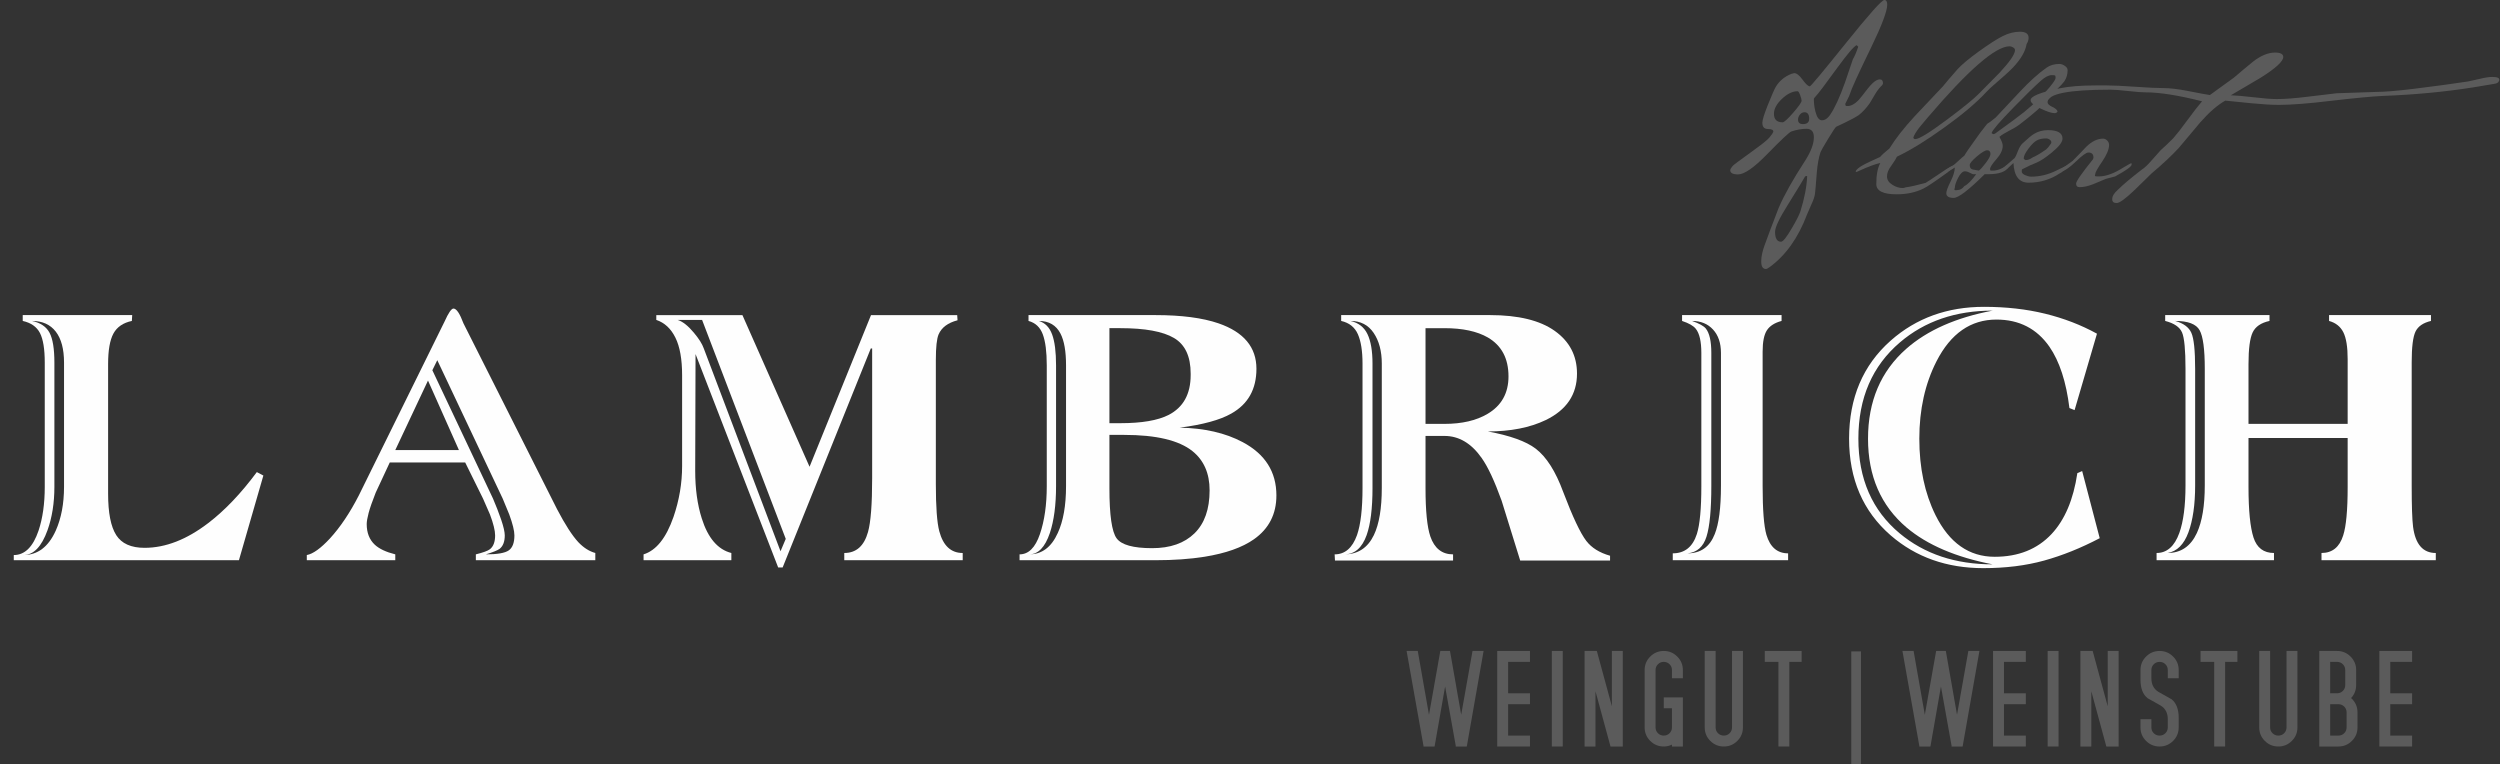 <?xml version="1.0" encoding="UTF-8"?>
<svg xmlns="http://www.w3.org/2000/svg" xml:space="preserve" width="100%" height="100%" style="shape-rendering:geometricPrecision; text-rendering:geometricPrecision; image-rendering:optimizeQuality; fill-rule:evenodd; clip-rule:evenodd"
viewBox="0 0 786.085 240.27"
 xmlns:xlink="http://www.w3.org/1999/xlink">
 <rect x="0" y="0" width="786.085" height="240.27" fill="#333333" stroke="none"/>
 <defs>
  <style type="text/css">
   <![CDATA[
    .fil1 {fill:#5B5B5B;fill-rule:nonzero}
    .fil0 {fill:#FEFEFE;fill-rule:nonzero}
   ]]>
  </style>
 </defs>
 <g id="Ebene_x0020_1">
  <path class="fil0" d="M82.813 149.521l-7.685 26.631 -70.798 0 0 -1.624c3.465,0 6.062,-2.562 7.794,-7.686 1.3,-3.896 1.949,-8.479 1.949,-13.748l0 -39.08c0,-4.257 -0.506,-7.361 -1.515,-9.309 -1.011,-1.949 -2.815,-3.212 -5.413,-3.789l0 -1.841 34.424 0 -0.108 1.841c-2.742,0.577 -4.672,1.894 -5.792,3.951 -1.118,2.057 -1.677,5.251 -1.677,9.581l0 40.811c0,5.99 0.848,10.32 2.544,12.991 1.695,2.669 4.672,4.005 8.931,4.005 6.567,0 13.242,-2.598 20.026,-7.794 5.197,-3.97 10.284,-9.31 15.264,-16.022l2.057 1.083zm-62.678 3.573l0 -39.08c0,-4.257 -0.867,-7.505 -2.599,-9.743 -1.731,-2.237 -4.222,-3.355 -7.469,-3.355 2.671,0.577 4.511,1.822 5.521,3.734 1.011,1.912 1.515,5.034 1.515,9.364l0 39.08c0,5.051 -0.721,9.599 -2.165,13.639 -1.877,5.197 -4.402,7.795 -7.578,7.795 4.474,0 7.866,-2.562 10.176,-7.686 1.732,-3.896 2.599,-8.479 2.599,-13.748z"/>
  <path id="1" class="fil0" d="M187.186 176.152l-37.564 0 0 -1.841c2.309,-0.577 3.789,-1.118 4.437,-1.624 1.083,-0.866 1.624,-2.309 1.624,-4.33 0,-1.515 -0.541,-3.716 -1.624,-6.603 -0.289,-0.722 -1.028,-2.382 -2.183,-4.98l-5.611 -11.367 -23.707 0 -4.439 9.526c-1.083,2.743 -1.822,4.871 -2.219,6.388 -0.397,1.515 -0.596,2.669 -0.596,3.463 0,2.742 0.849,4.907 2.544,6.495 1.408,1.3 3.554,2.309 6.442,3.031l0 1.841 -27.822 0 0 -1.624c1.949,-0.361 4.367,-2.092 7.254,-5.196 3.248,-3.536 6.278,-8.048 9.093,-13.532l26.955 -54.669c1.227,-2.742 2.165,-4.113 2.815,-4.113 0.938,0 1.984,1.551 3.139,4.654l29.445 58.457c2.526,4.834 4.763,8.299 6.712,10.392 1.66,1.732 3.428,2.851 5.304,3.356l0 2.274zm-42.887 -34.641l-9.724 -21.849 -10.284 21.849 20.008 0zm17.447 26.847c0,-1.443 -0.541,-3.643 -1.624,-6.603 -0.289,-0.722 -0.974,-2.382 -2.057,-4.98l-20.568 -43.517 -1.551 3.157 19.071 40.361c0.937,2.165 1.786,4.366 2.561,6.604 0.758,2.237 1.137,3.896 1.137,4.979 0,1.949 -0.541,3.356 -1.624,4.223 -0.722,0.504 -2.165,1.083 -4.33,1.731 3.608,0 6.008,-0.415 7.199,-1.245 1.191,-0.83 1.786,-2.399 1.786,-4.709z"/>
  <path id="12" class="fil0" d="M302.708 176.152l-37.239 0 0 -2.274c3.752,0 6.243,-2.201 7.469,-6.622 0.866,-3.103 1.298,-8.732 1.298,-16.905l0 -40.775 -0.433 0 -27.712 68.849 -1.408 0 -25.98 -67.099 -0.108 36.679c0,5.665 0.686,10.663 2.057,14.976 1.948,6.188 5.051,9.814 9.31,10.897l0 2.274 -27.605 0 0 -1.841c3.969,-1.227 7.108,-5.142 9.417,-11.782 1.805,-5.267 2.706,-10.591 2.706,-16.003l0 -28.524c0,-5.051 -0.703,-9.004 -2.11,-11.836 -1.408,-2.851 -3.41,-4.708 -6.008,-5.575l0 -1.515 27.08 0 21.11 47.686 19.324 -47.686 27.099 0 0.108 1.624c-3.032,0.794 -5.016,2.274 -5.954,4.439 -0.578,1.371 -0.867,4.06 -0.867,8.028l0 39.025c0,7.163 0.361,12.107 1.083,14.849 1.227,4.564 3.68,6.837 7.362,6.837l0 2.274zm-55.642 -6.712l-26.305 -68.849 -7.686 0c1.588,0.506 3.283,1.841 5.088,4.006 1.587,1.877 2.634,3.536 3.139,4.98l24.122 63.76 1.642 -3.897z"/>
  <path id="123" class="fil0" d="M401.342 155.8c0,5.846 -2.345,10.428 -7.037,13.748 -3.68,2.598 -8.876,4.439 -15.588,5.521 -4.546,0.721 -9.67,1.083 -15.371,1.083l-42.761 0 0 -1.841c2.815,0 4.944,-2.11 6.387,-6.332 1.444,-4.222 2.165,-9.256 2.165,-15.102l0 -37.996c0,-4.259 -0.415,-7.506 -1.245,-9.743 -0.83,-2.238 -2.327,-3.645 -4.492,-4.222l0 -1.841 39.946 0c8.155,0 14.759,0.867 19.81,2.598 7.939,2.743 11.908,7.506 11.908,14.29 0,6.423 -2.634,11.114 -7.902,14.073 -3.536,2.021 -8.949,3.499 -16.238,4.437 7.794,0.144 14.397,1.661 19.81,4.547 7.072,3.753 10.608,9.346 10.608,16.779zm-26.955 -37.889l0 -0.433c0,-5.413 -1.749,-9.148 -5.249,-11.205 -3.5,-2.057 -9.112,-3.085 -16.834,-3.085l-3.463 0 0 29.878 3.463 0c6.712,0 11.764,-0.866 15.156,-2.598 4.619,-2.382 6.928,-6.568 6.928,-12.558zm-39.187 34.966l0 -37.996c0,-4.403 -0.577,-7.722 -1.732,-9.96 -1.371,-2.669 -3.643,-4.005 -6.82,-4.005 1.948,0.577 3.338,1.984 4.168,4.222 0.83,2.237 1.245,5.484 1.245,9.743l0 37.996c0,5.918 -0.65,10.825 -1.948,14.723 -1.517,4.474 -3.68,6.711 -6.495,6.711 3.969,0 6.964,-2.237 8.985,-6.711 1.732,-3.753 2.598,-8.66 2.598,-14.723zm45.141 1.3c0,-5.341 -1.804,-9.454 -5.413,-12.341 -4.257,-3.392 -11.402,-5.088 -21.434,-5.088l-4.654 0 0 16.779c0,8.443 0.757,13.694 2.274,15.751 1.515,2.057 5.231,3.085 11.15,3.085 5.701,0 10.14,-1.551 13.315,-4.654 3.176,-3.103 4.763,-7.615 4.763,-13.532z"/>
  <path id="1234" class="fil0" d="M506.256 176.26l-28.253 0 -5.847 -18.836c-2.237,-6.207 -4.329,-10.681 -6.278,-13.423 -3.248,-4.619 -7.145,-6.928 -11.691,-6.928l-5.954 0 0 16.454c0,7.145 0.506,12.197 1.515,15.156 1.3,3.753 3.68,5.629 7.145,5.629l0 1.949 -37.131 0 -0.108 -1.949c3.248,0 5.593,-2.02 7.037,-6.061 1.154,-3.32 1.732,-8.263 1.732,-14.831l0 -39.079c0,-3.97 -0.488,-7.054 -1.462,-9.256 -0.974,-2.201 -2.724,-3.59 -5.251,-4.167l0 -1.841 46.765 0c8.949,0 15.752,1.66 20.406,4.98 4.654,3.319 6.982,7.794 6.982,13.423 0,6.567 -3.283,11.438 -9.85,14.614 -4.98,2.381 -11.042,3.572 -18.186,3.572 7,1.3 12.015,3.103 15.047,5.413 3.392,2.598 6.278,7.145 8.659,13.64 2.959,7.794 5.377,12.918 7.254,15.371 1.66,2.165 4.15,3.717 7.469,4.656l0 1.515zm-31.935 -57.916c0,-5.629 -2.165,-9.706 -6.494,-12.232 -3.393,-1.948 -7.939,-2.923 -13.64,-2.923l-5.954 0 0 30.095 5.954 0c5.484,0 9.996,-1.047 13.532,-3.14 4.402,-2.598 6.603,-6.531 6.603,-11.8zm-39.837 35.074l0 -39.079c0,-3.897 -0.848,-7.109 -2.543,-9.634 -1.697,-2.526 -4.132,-3.789 -7.307,-3.789 2.525,0.577 4.312,1.966 5.358,4.167 1.047,2.202 1.57,5.286 1.57,9.256l0 39.079c0,6.424 -0.614,11.367 -1.841,14.831 -1.443,4.042 -3.789,6.061 -7.037,6.061 4.259,0 7.362,-2.02 9.31,-6.061 1.66,-3.465 2.489,-8.408 2.489,-14.831z"/>
  <path id="12345" class="fil0" d="M562.24 176.152l-36.265 0 0 -2.165c3.753,0 6.279,-2.021 7.578,-6.08 0.938,-2.959 1.407,-7.975 1.407,-15.065l0 -41.84c0,-3.608 -0.577,-6.152 -1.731,-7.596 -0.722,-0.938 -2.165,-1.768 -4.33,-2.489l0 -1.841 31.285 0 0 1.841c-2.165,0.577 -3.699,1.551 -4.601,2.922 -0.903,1.371 -1.353,3.627 -1.353,6.73l0 42.273c0,7.451 0.397,12.539 1.19,15.3 1.155,3.897 3.429,5.846 6.821,5.846l0 2.165zm-21.11 -23.383l0 -41.785c0,-3.103 -0.83,-5.557 -2.489,-7.361 -1.661,-1.805 -3.862,-2.706 -6.604,-2.706 2.237,0.794 3.68,1.587 4.33,2.381 1.154,1.444 1.732,4.006 1.732,7.686l0 41.785c0,7.434 -0.506,12.757 -1.517,15.967 -1.01,3.212 -2.995,4.962 -5.953,5.251 4.113,0 6.964,-2.021 8.552,-6.062 1.298,-3.248 1.948,-8.299 1.948,-15.156z"/>
  <path id="123456" class="fil0" d="M660.224 169.224c-5.917,3.103 -11.745,5.448 -17.483,7.037 -5.737,1.588 -12.106,2.381 -19.107,2.381 -11.474,0 -21.181,-3.428 -29.12,-10.284 -8.732,-7.577 -13.098,-17.716 -13.098,-30.419 0,-12.846 4.366,-23.13 13.098,-30.852 8.012,-7.072 17.79,-10.608 29.337,-10.608 6.928,0 13.333,0.721 19.215,2.165 5.881,1.444 11.312,3.536 16.292,6.278l-7.037 24.033 -1.624 -0.65c-1.01,-8.228 -3.103,-14.65 -6.278,-19.269 -3.97,-5.701 -9.527,-8.552 -16.671,-8.552 -8.083,0 -14.362,4.366 -18.836,13.098 -3.609,7.072 -5.413,15.191 -5.413,24.357 0,9.166 1.695,17.176 5.087,24.032 4.33,8.733 10.537,13.099 18.62,13.099 7.434,0 13.387,-2.382 17.862,-7.145 4.185,-4.474 6.891,-10.861 8.118,-19.16l1.517 -0.65 5.52 21.11zm-33.666 8.228c-11.547,-2.238 -20.568,-6.098 -27.064,-11.584 -8.082,-6.857 -12.124,-16.165 -12.124,-27.929 0,-11.764 4.005,-21.181 12.015,-28.255 6.64,-5.846 15.697,-9.85 27.172,-12.015 -11.62,0 -21.325,3.319 -29.12,9.959 -8.732,7.434 -13.099,17.538 -13.099,30.311 0,12.629 4.33,22.552 12.991,29.77 7.795,6.495 17.538,9.743 29.229,9.743z"/>
  <path id="1234567" class="fil0" d="M765.896 176.152l-35.94 0 0 -2.274c3.392,0 5.665,-1.84 6.82,-5.521 0.938,-2.886 1.408,-7.974 1.408,-15.263l0 -15.373 -31.178 0 0 15.373c0,7.361 0.523,12.665 1.57,15.913 1.047,3.248 3.194,4.871 6.442,4.871l0 2.274 -36.915 0 0 -2.274c3.248,0 5.63,-2.092 7.145,-6.278 1.298,-3.609 1.948,-8.589 1.948,-14.939l0 -36.698c0,-5.918 -0.36,-9.725 -1.083,-11.422 -0.721,-1.695 -2.489,-2.904 -5.304,-3.626l0 -1.841 32.801 0 0 1.841c-2.669,0.577 -4.439,1.786 -5.304,3.626 -0.866,1.841 -1.3,5.142 -1.3,9.906l0 18.836 31.178 0 0 -20.352c0,-3.825 -0.452,-6.64 -1.353,-8.443 -0.903,-1.804 -2.4,-2.995 -4.494,-3.572l0 -1.841 32.044 0 0 1.841c-2.454,0.577 -4.077,1.695 -4.871,3.355 -0.794,1.661 -1.191,4.871 -1.191,9.636l0 38.755c0,6.35 0.144,10.68 0.433,12.989 0.722,5.485 3.103,8.228 7.145,8.228l0 2.274zm-72.638 -23.491l0 -36.698c0,-6.135 -0.541,-10.176 -1.624,-12.125 -1.083,-1.948 -3.645,-2.922 -7.686,-2.922 2.598,0.721 4.294,1.966 5.088,3.734 0.794,1.768 1.191,5.539 1.191,11.313l0 36.698c0,5.99 -0.705,10.897 -2.111,14.722 -1.407,3.826 -3.59,5.99 -6.549,6.495 4.186,0 7.252,-2.092 9.202,-6.278 1.66,-3.609 2.489,-8.589 2.489,-14.939z"/>
  <polygon class="fil1" points="466.491,204.683 461.21,234.725 457.69,234.725 457.755,234.594 454.391,215.846 451.083,234.725 447.563,234.725 447.604,234.594 442.282,204.683 445.795,204.683 449.324,224.764 452.885,204.683 455.929,204.683 459.449,224.747 463.012,204.683 "/>
  <polygon id="1" class="fil1" points="481.076,234.725 470.777,234.725 470.777,204.683 481.076,204.683 481.076,208.114 474.207,208.114 474.207,217.993 481.076,217.993 481.076,221.423 474.207,221.423 474.207,231.295 481.076,231.295 "/>
  <polygon id="12" class="fil1" points="491.375,234.725 487.945,234.725 487.945,204.683 491.375,204.683 "/>
  <polygon id="123" class="fil1" points="510.262,234.725 506.396,234.725 501.673,217.343 501.673,234.725 498.243,234.725 498.243,204.683 502.101,204.683 506.831,222.081 506.831,204.683 510.262,204.683 "/>
  <path id="1234" class="fil1" d="M529.149 234.725l-3.431 0 0 -0.601c-0.798,0.403 -1.661,0.601 -2.574,0.601 -1.662,0 -3.077,-0.584 -4.253,-1.761 -1.177,-1.176 -1.761,-2.591 -1.761,-4.244l0 -18.031c0,-1.654 0.584,-3.068 1.761,-4.244 1.176,-1.177 2.591,-1.761 4.253,-1.761 1.654,0 3.068,0.584 4.244,1.761 1.177,1.168 1.761,2.582 1.761,4.244l0 2.575 -3.431 0 0 -2.575c0,-0.715 -0.247,-1.325 -0.748,-1.826 -0.502,-0.501 -1.111,-0.748 -1.826,-0.748 -0.724,0 -1.333,0.247 -1.835,0.748 -0.502,0.502 -0.749,1.111 -0.749,1.826l0 18.031c0,0.717 0.247,1.325 0.749,1.826 0.502,0.502 1.111,0.749 1.835,0.749 0.715,0 1.325,-0.247 1.826,-0.749 0.501,-0.502 0.748,-1.11 0.748,-1.826l0 -6.012 -2.574 0 0 -3.431 6.005 0 0 15.449z"/>
  <path id="12345" class="fil1" d="M548.037 228.72c0,1.654 -0.584,3.069 -1.761,4.244 -1.177,1.177 -2.591,1.761 -4.244,1.761 -1.662,0 -3.077,-0.584 -4.253,-1.761 -1.177,-1.176 -1.761,-2.591 -1.761,-4.244l0 -24.037 3.43 0 0 24.037c0,0.717 0.247,1.325 0.749,1.826 0.502,0.502 1.111,0.749 1.835,0.749 0.715,0 1.325,-0.247 1.826,-0.749 0.501,-0.502 0.748,-1.11 0.748,-1.826l0 -24.037 3.431 0 0 24.037z"/>
  <polygon id="123456" class="fil1" points="566.496,208.114 562.63,208.114 562.63,234.725 559.199,234.725 559.199,208.114 554.905,208.114 554.905,204.683 566.496,204.683 "/>
  <polygon id="1234567" class="fil1" points="622.397,204.683 617.117,234.725 613.596,234.725 613.662,234.594 610.297,215.846 606.99,234.725 603.469,234.725 603.511,234.594 598.189,204.683 601.701,204.683 605.23,224.764 608.791,204.683 611.835,204.683 615.356,224.747 618.918,204.683 "/>
  <polygon id="12345678" class="fil1" points="636.983,234.725 626.683,234.725 626.683,204.683 636.983,204.683 636.983,208.114 630.113,208.114 630.113,217.993 636.983,217.993 636.983,221.423 630.113,221.423 630.113,231.295 636.983,231.295 "/>
  <polygon id="123456789" class="fil1" points="647.281,234.725 643.851,234.725 643.851,204.683 647.281,204.683 "/>
  <polygon id="12345678910" class="fil1" points="666.169,234.725 662.302,234.725 657.58,217.343 657.58,234.725 654.15,234.725 654.15,204.683 658.008,204.683 662.737,222.081 662.737,204.683 666.169,204.683 "/>
  <path id="1234567891011" class="fil1" d="M685.056 228.711c0,1.662 -0.584,3.077 -1.761,4.253 -1.177,1.177 -2.591,1.761 -4.244,1.761 -1.662,0 -3.077,-0.584 -4.253,-1.761 -1.177,-1.167 -1.761,-2.582 -1.761,-4.244l0 -2.574 3.43 0 0 2.574c0,0.717 0.247,1.325 0.749,1.826 0.502,0.502 1.111,0.749 1.835,0.749 0.715,0 1.325,-0.247 1.826,-0.749 0.501,-0.502 0.748,-1.11 0.748,-1.826l0 -2.574c0,-1.95 -0.74,-3.373 -2.228,-4.294 -1.375,-0.774 -2.756,-1.546 -4.13,-2.32 -1.489,-1.201 -2.229,-3.142 -2.229,-5.832l0 -3.002c0,-1.662 0.584,-3.076 1.761,-4.253 1.176,-1.177 2.591,-1.761 4.253,-1.761 1.654,0 3.068,0.584 4.244,1.761 1.177,1.168 1.761,2.582 1.761,4.244l0 2.575 -3.431 0 0 -2.575c0,-0.715 -0.247,-1.325 -0.748,-1.826 -0.502,-0.501 -1.111,-0.748 -1.826,-0.748 -0.724,0 -1.333,0.247 -1.835,0.748 -0.502,0.502 -0.749,1.111 -0.749,1.826l0 2.575c0,1.949 0.74,3.373 2.229,4.293 1.373,0.774 2.756,1.548 4.13,2.32 1.489,1.201 2.229,3.143 2.229,5.832l0 3.002z"/>
  <polygon id="123456789101112" class="fil1" points="703.515,208.114 699.649,208.114 699.649,234.725 696.219,234.725 696.219,208.114 691.924,208.114 691.924,204.683 703.515,204.683 "/>
  <path id="12345678910111213" class="fil1" d="M722.394 228.72c0,1.654 -0.584,3.069 -1.761,4.244 -1.177,1.177 -2.591,1.761 -4.244,1.761 -1.662,0 -3.077,-0.584 -4.253,-1.761 -1.177,-1.176 -1.761,-2.591 -1.761,-4.244l0 -24.037 3.43 0 0 24.037c0,0.717 0.247,1.325 0.749,1.826 0.502,0.502 1.111,0.749 1.835,0.749 0.715,0 1.325,-0.247 1.826,-0.749 0.501,-0.502 0.748,-1.11 0.748,-1.826l0 -24.037 3.431 0 0 24.037z"/>
  <path id="1234567891011121314" class="fil1" d="M741.281 228.72c0,1.654 -0.584,3.069 -1.761,4.244 -1.177,1.177 -2.591,1.761 -4.244,1.761l-6.014 0 0 -30.042 5.577 0c1.662,0 3.077,0.584 4.253,1.761 1.177,1.177 1.761,2.591 1.761,4.244l0 4.722c0,1.579 -0.527,2.936 -1.588,4.08 1.341,1.201 2.016,2.706 2.016,4.508l0 4.721zm-3.858 -13.302l0 -4.73c0,-0.715 -0.247,-1.325 -0.749,-1.826 -0.502,-0.501 -1.119,-0.748 -1.835,-0.748l-2.147 0 0 9.879 2.147 0c0.715,0 1.333,-0.247 1.835,-0.749 0.502,-0.502 0.749,-1.11 0.749,-1.826zm0.427 13.302l0 -4.721c0,-0.715 -0.247,-1.325 -0.748,-1.826 -0.502,-0.502 -1.111,-0.749 -1.826,-0.749l-2.584 0 0 9.872 2.584 0c0.715,0 1.325,-0.247 1.826,-0.749 0.501,-0.502 0.748,-1.11 0.748,-1.826z"/>
  <polygon id="123456789101112131415" class="fil1" points="758.45,234.725 748.15,234.725 748.15,204.683 758.45,204.683 758.45,208.114 751.58,208.114 751.58,217.993 758.45,217.993 758.45,221.423 751.58,221.423 751.58,231.295 758.45,231.295 "/>
  <polygon id="12345678910111213141516" class="fil1" points="585.158,240.27 582.101,240.27 582.101,204.821 585.158,204.821 "/>
  <path class="fil1" d="M593.406 1.476c0,2.016 -1.707,6.539 -5.119,13.57 -3.973,8.156 -6.192,13.031 -6.66,14.625 -0.046,0.235 -0.293,0.774 -0.737,1.617 -0.445,0.844 -0.666,1.29 -0.666,1.336 0,0.469 0.118,0.703 0.351,0.703 1.263,0.141 2.572,-0.516 3.927,-1.97 0.28,-0.281 1.191,-1.429 2.735,-3.444 1.074,-1.36 2.009,-2.251 2.804,-2.672 0.373,-0.188 0.701,-0.281 0.981,-0.281 0.701,0 1.052,0.398 1.052,1.195 0,0.141 -0.069,0.329 -0.21,0.563 -0.794,0.75 -1.52,1.664 -2.173,2.742 -1.122,1.875 -1.706,2.859 -1.753,2.953 -1.122,1.594 -2.291,2.859 -3.506,3.797 -0.982,0.656 -2.501,1.476 -4.557,2.461 -0.562,0.234 -1.403,0.632 -2.525,1.195 -0.234,0.141 -1.063,1.383 -2.489,3.727 -1.425,2.344 -2.231,3.75 -2.419,4.218 -0.56,1.641 -0.959,3.821 -1.191,6.539 -0.281,3.75 -0.467,5.953 -0.562,6.609 -0.141,0.938 -0.515,2.04 -1.122,3.305 -0.888,2.016 -1.356,3.094 -1.402,3.235 -2.759,7.312 -6.685,12.82 -11.78,16.523 -0.514,0.374 -0.888,0.563 -1.121,0.563 -0.467,0 -0.83,-0.188 -1.087,-0.563 -0.258,-0.376 -0.386,-1.007 -0.386,-1.898 0,-1.407 0.352,-3.071 1.053,-4.993 0.935,-2.624 2.407,-6.538 4.417,-11.741 1.73,-4.031 4.488,-8.954 8.273,-14.766 1.871,-2.905 2.805,-5.39 2.805,-7.453 0,-1.781 -0.771,-2.672 -2.314,-2.672 -1.495,0 -3.085,0.281 -4.768,0.844 -0.655,0.234 -3.201,2.624 -7.642,7.171 -4.113,4.218 -7.152,6.328 -9.116,6.328 -1.636,0 -2.454,-0.446 -2.454,-1.336 0,-0.281 0.256,-0.726 0.771,-1.335 0.234,-0.281 2.079,-1.664 5.538,-4.149 1.544,-1.124 2.688,-1.968 3.436,-2.531 1.59,-1.218 2.572,-2.133 2.945,-2.742 0.281,-0.281 0.562,-0.703 0.843,-1.265 0.092,-0.609 -0.457,-0.914 -1.649,-0.914 -1.192,0 -1.787,-0.656 -1.787,-1.968 0,-0.844 0.56,-2.672 1.682,-5.484 1.309,-3.281 2.175,-5.251 2.595,-5.906 1.121,-1.828 2.756,-3.164 4.907,-4.008 0.56,-0.141 0.841,-0.211 0.841,-0.211 0.748,0 1.625,0.691 2.63,2.074 1.005,1.383 1.764,2.074 2.28,2.074 0.279,0 4.054,-4.523 11.324,-13.57 7.268,-9.047 11.299,-13.57 12.094,-13.57 0.608,0 0.912,0.492 0.912,1.476zm-9.116 13.219l-0.49 -0.492c-0.842,0.328 -2.922,2.765 -6.241,7.312 -3.692,5.109 -5.912,8.039 -6.66,8.789 -0.376,0.374 -0.562,0.656 -0.562,0.843 0,1.36 0.165,2.672 0.491,3.938 0.467,1.828 1.145,2.742 2.033,2.742 0.935,0 1.776,-0.539 2.524,-1.617 1.496,-2.157 3.085,-5.602 4.768,-10.337 0.842,-2.39 1.66,-4.803 2.455,-7.242 0.56,-0.937 1.122,-2.25 1.682,-3.937zm-15.425 22.639c0,-1.359 -0.491,-2.039 -1.472,-2.039 -0.562,0 -1.041,0.246 -1.438,0.738 -0.397,0.492 -0.596,1.019 -0.596,1.582 0,0.937 0.514,1.407 1.543,1.407 1.309,0 1.964,-0.563 1.964,-1.688zm-2.383 -5.695c0,-0.328 -0.153,-0.903 -0.457,-1.723 -0.303,-0.82 -0.572,-1.23 -0.806,-1.23 -1.59,0 -3.226,0.798 -4.908,2.39 -1.683,1.594 -2.524,3.164 -2.524,4.712 0,1.781 0.911,2.672 2.735,2.672 0.467,0 1.577,-1.009 3.33,-3.023 1.753,-2.016 2.63,-3.281 2.63,-3.797zm1.753 23.765c-0.046,-0.046 -0.117,-0.069 -0.211,-0.069 -0.28,0 -0.503,0.175 -0.665,0.527 -0.165,0.352 -1.929,3.245 -5.295,8.683 -2.618,4.172 -3.926,6.961 -3.926,8.367 0,2.063 0.631,3.094 1.893,3.094 0.607,0 1.73,-1.407 3.366,-4.219 1.496,-2.531 2.406,-4.335 2.735,-5.414 1.261,-4.031 1.962,-7.686 2.103,-10.969z"/>
  <path id="1" class="fil1" d="M637.859 11.883c0,0.656 -0.21,1.311 -0.629,1.968 -0.374,2.296 -1.8,4.757 -4.278,7.382 -1.029,1.078 -3.202,3.047 -6.52,5.906 -0.608,0.515 -1.216,1.102 -1.824,1.757 -3.177,3.422 -7.618,7.172 -13.322,11.25 -5.515,3.984 -10.47,7.032 -14.864,9.141 -0.188,0.515 -0.795,1.5 -1.824,2.953 -0.841,1.124 -1.261,2.203 -1.261,3.233 0,1.079 0.584,1.97 1.753,2.672 1.028,0.657 2.103,0.985 3.225,0.985 0.281,0 0.562,-0.07 0.842,-0.211 1.45,-0.187 3.553,-0.656 6.31,-1.406 0.139,-0.048 2.197,-1.407 6.17,-4.079 1.263,-0.843 2.151,-1.313 2.665,-1.406 0.046,0.046 0.117,0.093 0.211,0.141 0,0.328 -0.842,1.102 -2.524,2.32 -3.694,2.672 -6.077,4.266 -7.152,4.781 -2.431,1.218 -5.259,1.828 -8.484,1.828 -4.254,0 -6.381,-1.078 -6.381,-3.233 0,-2.86 0.421,-5.063 1.263,-6.61 -1.45,0.281 -3.671,1.102 -6.662,2.461 -0.046,0 -0.256,0.094 -0.631,0.281 -0.234,0.094 -0.373,0.094 -0.42,0 -0.094,-0.187 0.15,-0.539 0.736,-1.055 0.584,-0.515 1.764,-1.195 3.541,-2.039 2.01,-0.891 3.132,-1.406 3.366,-1.546 0.608,-0.703 1.588,-1.594 2.945,-2.672 1.869,-3.047 4.511,-6.423 7.924,-10.126 2.945,-3.14 5.888,-6.257 8.833,-9.351 0.982,-1.218 2.524,-3.023 4.628,-5.414 1.309,-1.453 3.553,-3.329 6.731,-5.625 3.178,-2.296 5.68,-3.902 7.502,-4.817 1.824,-0.913 3.623,-1.371 5.4,-1.371 1.824,0 2.734,0.633 2.734,1.899zm-4.277 3.866c0,-0.328 -0.198,-0.609 -0.595,-0.844 -0.397,-0.234 -0.759,-0.351 -1.087,-0.351 -4.44,0 -13.018,7.453 -25.733,22.358 -1.45,1.688 -2.314,2.719 -2.594,3.094 -1.121,1.453 -1.776,2.555 -1.962,3.305 0.092,0.281 0.303,0.422 0.631,0.422 1.17,0 4.488,-2.039 9.956,-6.117 4.955,-3.703 8.25,-6.375 9.886,-8.015 4.02,-4.031 6.241,-6.281 6.662,-6.749 3.225,-3.469 4.837,-5.836 4.837,-7.102z"/>
  <path id="12" class="fil1" d="M650.13 22.078c0,1.313 -0.351,2.485 -1.052,3.516 -0.28,0.421 -1.168,1.382 -2.665,2.882 -0.374,0.516 -1.005,1.29 -1.893,2.321 -2.29,2.483 -5.491,5.296 -9.606,8.436 -0.607,0.47 -1.636,1.079 -3.085,1.829 -1.449,0.75 -2.5,1.406 -3.155,1.968 0.701,1.218 1.052,2.157 1.052,2.812 0,1.313 -0.665,2.718 -1.998,4.218 -1.332,1.501 -1.999,2.555 -1.999,3.164 0,0.094 0.048,0.235 0.141,0.422l0.842 0c1.356,0 3.132,-0.726 5.329,-2.179 0.046,0.235 -0.094,0.585 -0.421,1.055 -0.981,1.5 -3.085,2.25 -6.31,2.25 -0.56,0 -0.981,0 -1.263,0 -5.001,4.968 -8.249,7.453 -9.745,7.453 -1.543,0 -2.315,-0.492 -2.315,-1.476 0,-0.657 0.445,-1.875 1.333,-3.657 0.888,-1.781 1.333,-3.258 1.333,-4.429 -0.631,0.469 -1.589,0.96 -2.886,1.476l-0.199 -0.141c0.046,-0.141 0.151,-0.316 0.316,-0.527 0.163,-0.211 0.479,-0.434 0.945,-0.669 0.749,-0.328 1.59,-0.937 2.525,-1.828 1.263,-1.172 2.033,-1.852 2.313,-2.039 0.374,-0.703 1.544,-2.414 3.506,-5.133 0.748,-1.125 1.964,-2.742 3.647,-4.851 0.653,-0.376 1.565,-1.055 2.734,-2.04 2.524,-2.718 5.072,-5.437 7.642,-8.156 2.992,-3.187 5.75,-5.671 8.274,-7.453 1.122,-0.796 2.477,-1.195 4.067,-1.195 0.562,0 1.134,0.199 1.718,0.597 0.584,0.398 0.876,0.855 0.876,1.371zm-3.785 2.461c0,-0.469 -0.058,-0.738 -0.176,-0.808 -0.117,-0.07 -0.455,-0.106 -1.017,-0.106 -0.98,0 -2.127,0.587 -3.436,1.759 -2.15,1.922 -4.978,4.687 -8.483,8.297 -4.441,4.546 -6.778,7.265 -7.013,8.156l0.491 0.351 0.562 -0.141c4.486,-3.233 7.548,-5.507 9.185,-6.82 3.273,-2.672 5.984,-5.32 8.133,-7.945 1.168,-1.453 1.754,-2.368 1.754,-2.742zm-20.475 23.893c0,-0.784 -0.351,-1.183 -1.05,-1.183 -0.608,0 -1.673,0.632 -3.192,1.91 -1.518,1.277 -2.278,2.191 -2.278,2.753 0,0.786 0.316,1.242 0.947,1.383 0.632,0.141 1.273,0.259 1.929,0.352 0.559,-0.422 1.309,-1.254 2.243,-2.507 0.935,-1.242 1.402,-2.157 1.402,-2.708zm-4.486 6.34l-1.053 0c-0.093,-0.048 -0.49,-0.235 -1.191,-0.563 -0.467,-0.235 -0.888,-0.352 -1.263,-0.352 -0.749,0 -1.472,0.68 -2.173,2.039 -0.702,1.359 -1.052,2.438 -1.052,3.235 -0.187,0.328 -0.187,0.539 0,0.633 0.187,0.094 0.444,0.094 0.77,0 0.888,0 1.637,-0.422 2.244,-1.254 1.029,-0.503 2.268,-1.745 3.717,-3.738z"/>
  <path id="123" class="fil1" d="M650.351 52.311c0,0.234 -0.258,0.515 -0.77,0.843 -0.702,0.516 -1.099,0.82 -1.193,0.914 -0.092,0.094 -0.327,0.235 -0.701,0.422 -2.945,1.968 -6.217,2.953 -9.816,2.953 -2.991,0 -4.582,-2.063 -4.768,-6.188 -1.543,1.546 -2.828,2.414 -3.857,2.601 -0.141,0 -0.211,-0.046 -0.211,-0.141 0,-0.141 0.352,-0.515 1.053,-1.124 0.982,-0.798 2.103,-1.759 3.366,-2.883 0.327,-0.422 0.7,-1.22 1.122,-2.392 0.421,-1.03 0.887,-1.781 1.402,-2.25 1.776,-1.641 2.967,-2.624 3.575,-2.953 1.263,-0.796 2.735,-1.195 4.418,-1.195 3.038,0 4.557,0.891 4.557,2.672 0,1.078 -1.121,2.531 -3.366,4.359 -1.917,1.594 -3.553,2.672 -4.908,3.235 -1.028,0.376 -2.5,1.055 -4.416,2.039 -0.094,0.094 -0.141,0.329 -0.141,0.703 0,0.469 0.397,0.867 1.191,1.196 0.656,0.28 1.263,0.421 1.824,0.421 2.711,0 5.375,-0.656 7.993,-1.968 2.058,-1.031 3.202,-1.546 3.435,-1.546 0.141,0 0.211,0.093 0.211,0.281zm-5.4 -7.243c0.141,-0.422 0.024,-0.784 -0.349,-1.09 -0.374,-0.304 -0.795,-0.457 -1.263,-0.457 -1.168,0 -2.139,0.211 -2.909,0.633 -0.771,0.421 -1.648,1.289 -2.63,2.601 -0.982,1.313 -1.472,2.32 -1.472,3.023 0,0.187 0.187,0.374 0.56,0.562 0.748,0 1.497,-0.281 2.245,-0.843 1.029,-0.422 2.454,-1.266 4.277,-2.531 0.421,-0.376 0.935,-1.009 1.542,-1.899z"/>
  <path id="1234" class="fil1" d="M670.253 51.749c0,0.609 -1.729,1.852 -5.189,3.726 -0.655,0.141 -1.637,0.399 -2.946,0.774 -1.354,0.563 -2.686,1.125 -3.995,1.688 -1.59,0.609 -2.991,0.913 -4.207,0.913 -0.749,0 -1.122,-0.374 -1.122,-1.124 0,-0.703 1.776,-3.258 5.329,-7.665l0.139 -0.491c0,-1.079 -0.537,-1.618 -1.613,-1.618 -0.653,0 -1.95,0.938 -3.891,2.812 -1.939,1.875 -3.447,2.907 -4.522,3.094 -0.093,0.046 -0.187,-0.024 -0.281,-0.211 -0.045,-0.093 0.048,-0.281 0.281,-0.563 0.748,-0.515 1.893,-1.335 3.436,-2.461 1.449,-1.453 2.874,-2.929 4.278,-4.429 1.776,-1.735 3.553,-2.601 5.328,-2.601 0.467,0 0.899,0.199 1.297,0.597 0.398,0.398 0.596,0.856 0.596,1.371 0,1.359 -0.725,3.106 -2.173,5.239 -1.45,2.133 -2.175,3.434 -2.175,3.902 -0.139,0.422 -0.139,0.656 0,0.702 0.141,0.048 0.539,0.07 1.192,0.07 2.197,0 4.792,-0.961 7.783,-2.882 0.842,-0.516 1.496,-0.891 1.964,-1.125 0.234,-0.094 0.374,-0.141 0.421,-0.141 0.048,0 0.07,0.141 0.07,0.422z"/>
  <path id="12345" class="fil1" d="M785.805 25.383c-0.188,0.562 -0.701,0.891 -1.544,0.984 -1.495,0.235 -3.739,0.609 -6.73,1.125 -8.929,1.406 -18.371,2.296 -28.327,2.672 -3.226,0.141 -8.671,0.656 -16.337,1.546 -6.965,0.844 -12.41,1.266 -16.337,1.266 -2.197,0 -5.003,-0.165 -8.415,-0.492 -5.141,-0.516 -7.945,-0.796 -8.414,-0.844 -2.476,1.407 -5.094,3.68 -7.853,6.821 -2.244,2.672 -4.486,5.344 -6.73,8.015 -2.197,2.39 -5.072,5.086 -8.625,8.086 -1.823,1.781 -3.623,3.539 -5.4,5.273 -2.804,2.672 -4.651,4.007 -5.539,4.007 -0.935,0 -1.401,-0.398 -1.401,-1.195 0,-0.938 0.559,-1.898 1.682,-2.883 1.589,-1.594 4.113,-3.727 7.572,-6.399 0.842,-0.515 1.894,-1.5 3.156,-2.953 1.916,-2.156 2.874,-3.233 2.874,-3.233 0.935,-0.798 2.244,-2.04 3.927,-3.727 1.074,-1.218 2.582,-3.152 4.521,-5.8 1.941,-2.649 3.448,-4.583 4.523,-5.801 -7.386,-1.874 -13.298,-2.812 -17.739,-2.812 -1.215,0 -3.062,-0.141 -5.539,-0.422 -2.477,-0.28 -4.324,-0.421 -5.539,-0.421 -13.181,0 -19.773,1.311 -19.773,3.937 0,0.516 0.503,1.007 1.507,1.477 1.005,0.469 1.555,0.961 1.648,1.476 -0.234,0.328 -0.537,0.492 -0.911,0.492 -0.935,0 -2.384,-0.469 -4.347,-1.407 -2.151,-0.984 -3.226,-1.874 -3.226,-2.672 0,-1.218 3.039,-2.461 9.116,-3.726 2.945,-0.609 6.754,-0.914 11.429,-0.914l3.435 0c1.965,0 4.944,0.141 8.941,0.422 3.996,0.281 7,0.422 9.011,0.422 1.868,0 4.277,0.281 7.221,0.843 3.787,0.75 6.194,1.196 7.221,1.336 1.683,-1.218 4.207,-3.047 7.573,-5.484 1.964,-1.687 3.95,-3.351 5.96,-4.992 2.477,-1.922 4.792,-2.883 6.942,-2.883 1.729,0 2.594,0.469 2.594,1.406 0,1.36 -2.384,3.54 -7.153,6.539 -3.085,1.828 -6.192,3.657 -9.324,5.484 1.495,0.046 3.903,0.258 7.221,0.633 3.085,0.374 5.493,0.562 7.221,0.562 2.479,0 5.609,-0.234 9.397,-0.702 5.515,-0.657 8.67,-1.031 9.465,-1.125 3.273,-0.093 8.157,-0.258 14.654,-0.492 3.085,-0.141 7.759,-0.632 14.024,-1.476 2.804,-0.328 7.035,-0.914 12.69,-1.757 0.187,-0.048 1.45,-0.329 3.788,-0.844 1.495,-0.376 2.756,-0.563 3.785,-0.563 1.683,0 2.383,0.398 2.104,1.196z"/>
 </g>
</svg>
